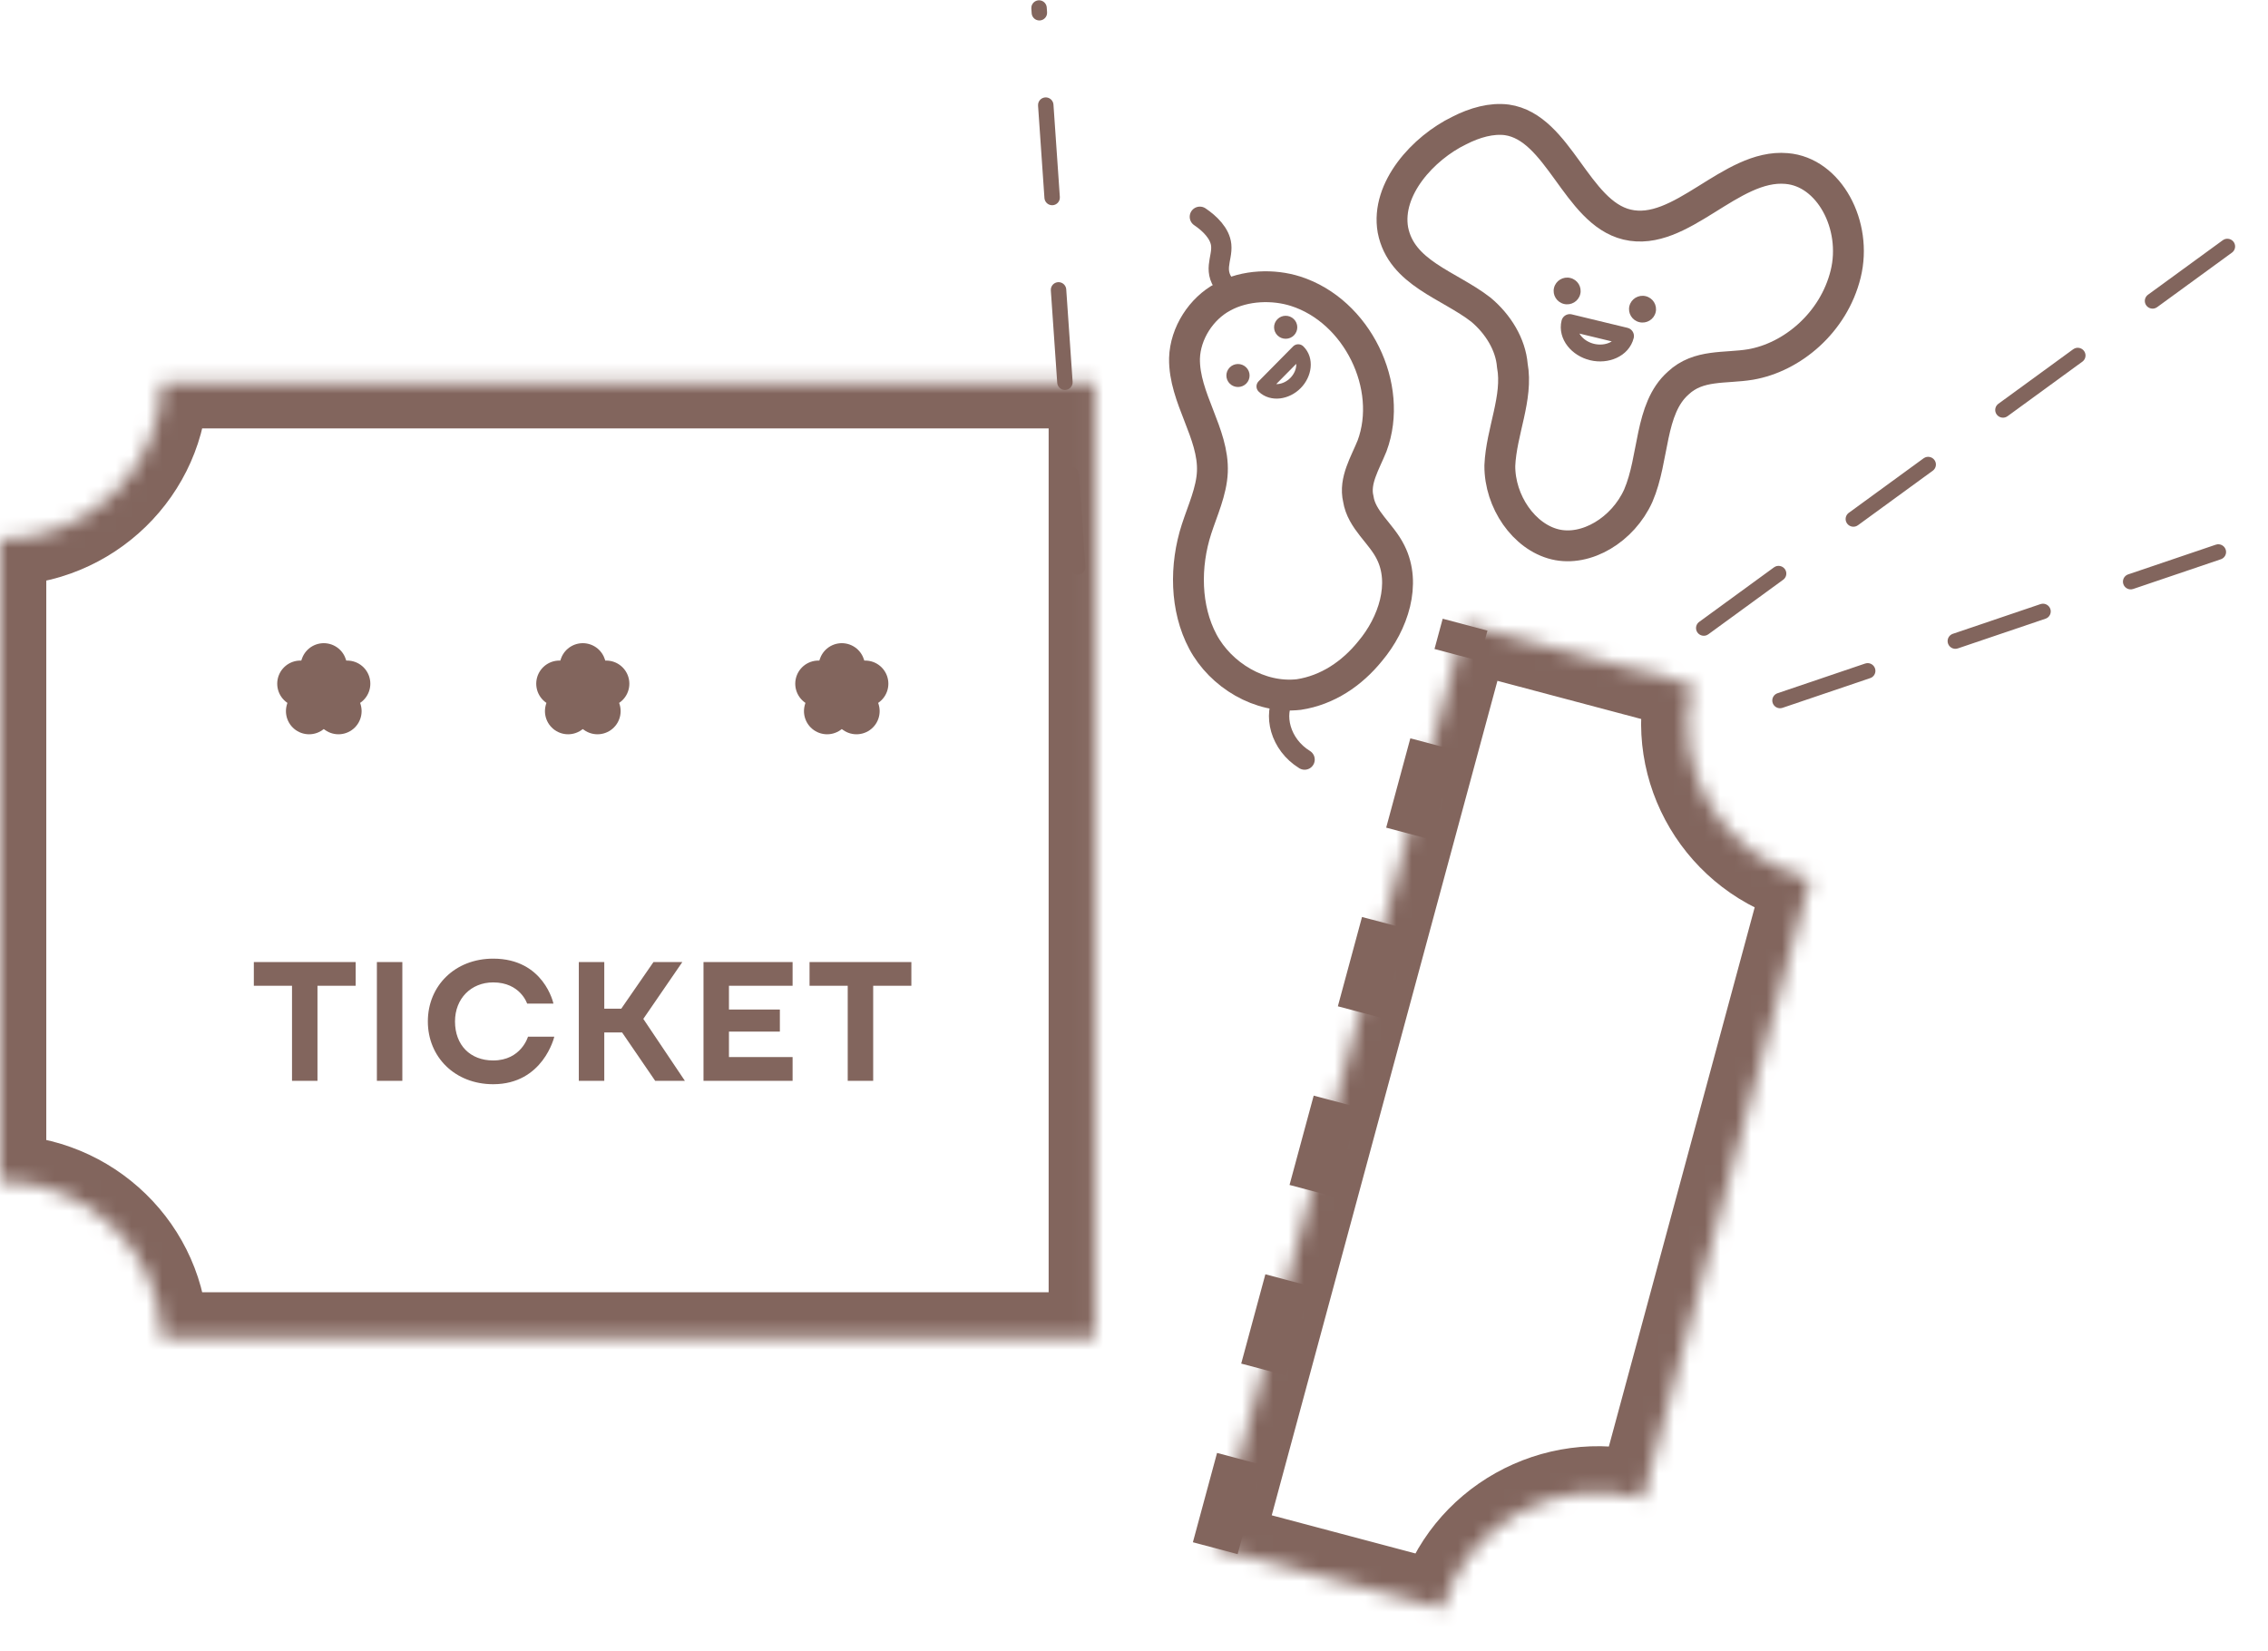 <svg width="147" height="107" viewBox="0 0 147 107" fill="none" xmlns="http://www.w3.org/2000/svg">
<line x1="0.5" y1="-0.5" x2="44.575" y2="-0.5" transform="matrix(0.808 -0.589 0.596 0.803 110.324 41.407)" stroke="#82655D" stroke-linecap="round" stroke-dasharray="6 6"/>
<line x1="0.5" y1="-0.5" x2="36.807" y2="-0.5" transform="matrix(-0.069 -0.998 0.998 -0.068 70.384 37.219)" stroke="#82655D" stroke-linecap="round" stroke-dasharray="6 6"/>
<line x1="0.5" y1="-0.5" x2="31.879" y2="-0.5" transform="matrix(0.947 -0.321 0.327 0.945 115.061 46.041)" stroke="#82655D" stroke-linecap="round" stroke-dasharray="6 6"/>
<path d="M83.972 18.877C87.974 20.152 90.353 25.067 88.931 28.901C88.478 30.025 87.758 31.152 88.037 32.335C88.251 33.716 89.523 34.559 90.134 35.803C91.153 37.834 90.316 40.411 88.806 42.205C87.625 43.666 86.041 44.736 84.183 45.019C81.66 45.309 79.118 43.755 77.965 41.593C76.812 39.432 76.782 36.667 77.555 34.288C77.941 33.098 78.526 31.841 78.579 30.589C78.686 28.086 76.734 25.801 76.773 23.232C76.822 21.585 77.869 19.994 79.257 19.255C80.711 18.45 82.572 18.43 83.972 18.877Z" stroke="#82655D" stroke-width="2" stroke-miterlimit="10"/>
<path d="M83.254 45.14C82.509 46.326 82.961 48.25 84.557 49.235" stroke="#82655D" stroke-width="1.316" stroke-linecap="round"/>
<path d="M80.778 24.861C81.068 24.567 81.063 24.096 80.766 23.808C80.47 23.52 79.993 23.525 79.703 23.819C79.412 24.113 79.417 24.585 79.714 24.873C80.011 25.16 80.487 25.155 80.778 24.861Z" fill="#82655D"/>
<path d="M83.868 21.735C84.159 21.441 84.154 20.969 83.857 20.681C83.56 20.393 83.084 20.398 82.794 20.692C82.503 20.986 82.508 21.458 82.805 21.746C83.102 22.034 83.578 22.029 83.868 21.735Z" fill="#82655D"/>
<path d="M84.145 22.785C84.683 23.306 84.559 24.229 83.968 24.828C83.376 25.427 82.447 25.568 81.909 25.047L84.145 22.785Z" stroke="#82655D" stroke-width="0.94" stroke-miterlimit="10" stroke-linecap="round" stroke-linejoin="round"/>
<path d="M77.769 14.051C78.407 14.481 79.079 15.132 79.153 15.885C79.244 16.812 78.529 17.61 79.556 18.673" stroke="#82655D" stroke-width="1.316" stroke-linecap="round"/>
<path d="M95.986 20.074C93.908 18.457 90.828 17.712 90.281 14.904C89.814 12.227 92.266 9.586 94.566 8.469C95.597 7.938 96.683 7.643 97.665 7.769C101.035 8.249 102.155 13.76 105.448 14.555C108.953 15.402 112.16 10.602 115.795 10.923C118.555 11.144 120.404 14.602 119.627 17.759C118.85 20.916 116.158 23.165 113.456 23.627C111.813 23.899 110.088 23.593 108.769 24.835C106.896 26.501 107.233 29.705 106.186 32.128C105.191 34.34 102.813 35.773 100.794 35.285C98.776 34.797 97.198 32.52 97.211 30.182C97.305 27.975 98.406 25.788 98.022 23.688C97.908 22.323 97.105 21.013 95.986 20.074Z" stroke="#82655D" stroke-width="2" stroke-miterlimit="10"/>
<path d="M101.367 19.702C101.836 19.815 102.309 19.53 102.424 19.065C102.538 18.6 102.251 18.131 101.781 18.018C101.312 17.905 100.839 18.19 100.724 18.655C100.61 19.12 100.898 19.588 101.367 19.702Z" fill="#82655D"/>
<path d="M106.253 20.882C106.722 20.996 107.195 20.711 107.31 20.246C107.424 19.781 107.137 19.312 106.667 19.198C106.198 19.085 105.725 19.37 105.61 19.835C105.496 20.3 105.783 20.769 106.253 20.882Z" fill="#82655D"/>
<path d="M105.357 21.781C105.149 22.623 104.144 23.049 103.188 22.818C102.232 22.587 101.538 21.75 101.745 20.908L105.357 21.781Z" stroke="#82655D" stroke-width="1.093" stroke-miterlimit="10" stroke-linecap="round" stroke-linejoin="round"/>
<mask id="path-14-inside-1_3124_3463" fill="white">
<path fill-rule="evenodd" clip-rule="evenodd" d="M117.152 56.922C117.213 56.938 117.275 56.954 117.336 56.969L106.471 97.145C106.41 97.128 106.349 97.111 106.287 97.095C100.752 95.626 95.065 98.827 93.488 104.261L78.744 100.347L94.939 40.465L109.683 44.379C108.309 49.865 111.618 55.453 117.152 56.922Z"/>
</mask>
<path d="M117.336 56.969L120.236 57.739C120.446 56.962 120.335 56.135 119.927 55.443C119.52 54.751 118.85 54.253 118.068 54.06L117.336 56.969ZM106.471 97.145L105.636 100.027C106.41 100.247 107.242 100.148 107.944 99.751C108.646 99.353 109.16 98.692 109.37 97.915L106.471 97.145ZM93.488 104.261L92.705 107.157C94.286 107.577 95.918 106.654 96.373 105.083L93.488 104.261ZM78.744 100.347L75.845 99.577C75.412 101.177 76.36 102.818 77.961 103.243L78.744 100.347ZM94.939 40.465L95.723 37.569C94.121 37.144 92.472 38.096 92.04 39.696L94.939 40.465ZM109.683 44.379L112.597 45.095C112.994 43.509 112.047 41.903 110.466 41.483L109.683 44.379ZM118.068 54.06C118.024 54.049 117.98 54.038 117.935 54.026L116.369 59.818C116.447 59.839 116.526 59.859 116.605 59.878L118.068 54.06ZM109.37 97.915L120.236 57.739L114.437 56.199L103.571 96.376L109.37 97.915ZM105.504 99.991C105.548 100.003 105.592 100.015 105.636 100.027L107.305 94.263C107.227 94.241 107.149 94.22 107.071 94.199L105.504 99.991ZM96.373 105.083C97.488 101.239 101.531 98.936 105.504 99.991L107.071 94.199C99.973 92.315 92.641 96.416 90.603 103.439L96.373 105.083ZM77.961 103.243L92.705 107.157L94.272 101.365L79.527 97.451L77.961 103.243ZM92.04 39.696L75.845 99.577L81.644 101.117L97.839 41.235L92.04 39.696ZM110.466 41.483L95.723 37.569L94.156 43.361L108.9 47.275L110.466 41.483ZM117.935 54.026C113.963 52.971 111.624 48.976 112.597 45.095L106.77 43.663C104.993 50.753 109.273 57.934 116.369 59.818L117.935 54.026Z" fill="#82655D" mask="url(#path-14-inside-1_3124_3463)"/>
<line y1="-1.5" x2="62.033" y2="-1.5" transform="matrix(0.261 -0.965 0.967 0.257 80.218 100.738)" stroke="#82655D" stroke-width="3" stroke-linejoin="round" stroke-dasharray="6 6"/>
<mask id="path-17-inside-2_3124_3463" fill="white">
<path fill-rule="evenodd" clip-rule="evenodd" d="M0 76.559V34.968H0C5.729 34.968 10.386 30.419 10.491 24.768H70.968V86.762H10.491C10.388 81.11 5.731 76.559 0 76.559C0 76.559 0 76.559 0 76.559Z"/>
</mask>
<path d="M0 34.968V31.968C-1.657 31.968 -3 33.312 -3 34.968H0ZM0 76.559H-3C-3 78.216 -1.657 79.559 0 79.559L0 76.559ZM10.491 24.768V21.768C8.856 21.768 7.522 23.078 7.492 24.712L10.491 24.768ZM70.968 24.768H73.968C73.968 23.111 72.625 21.768 70.968 21.768V24.768ZM70.968 86.762V89.762C72.625 89.762 73.968 88.419 73.968 86.762H70.968ZM10.491 86.762L7.492 86.817C7.522 88.452 8.856 89.762 10.491 89.762V86.762ZM-3 34.968V76.559H3V34.968H-3ZM0 31.968H0V37.968H0V31.968ZM7.492 24.712C7.417 28.706 4.117 31.968 0 31.968V37.968C7.342 37.968 13.355 32.133 13.491 24.824L7.492 24.712ZM70.968 21.768H10.491V27.768H70.968V21.768ZM73.968 86.762V24.768H67.968V86.762H73.968ZM10.491 89.762H70.968V83.762H10.491V89.762ZM0 79.559C4.118 79.559 7.419 82.822 7.492 86.817L13.491 86.708C13.357 79.397 7.343 73.559 0 73.559V79.559ZM0 79.559C2.30346e-07 79.559 4.60692e-07 79.559 6.91039e-07 79.559C9.21385e-07 79.559 1.15173e-06 79.559 1.38208e-06 79.559C1.61242e-06 79.559 1.84277e-06 79.559 2.07312e-06 79.559C2.30346e-06 79.559 2.53381e-06 79.559 2.76415e-06 79.559C2.9945e-06 79.559 3.22485e-06 79.559 3.45519e-06 79.559C3.68554e-06 79.559 3.91589e-06 79.559 4.14623e-06 79.559C4.37658e-06 79.559 4.60692e-06 79.559 4.83727e-06 79.559C5.06762e-06 79.559 5.29796e-06 79.559 5.52831e-06 79.559C5.75866e-06 79.559 5.989e-06 79.559 6.21935e-06 79.559C6.44969e-06 79.559 6.68004e-06 79.559 6.91039e-06 79.559C7.14073e-06 79.559 7.37108e-06 79.559 7.60143e-06 79.559C7.83177e-06 79.559 8.06212e-06 79.559 8.29247e-06 79.559C8.52281e-06 79.559 8.75316e-06 79.559 8.9835e-06 79.559C9.21385e-06 79.559 9.4442e-06 79.559 9.67454e-06 79.559C9.90489e-06 79.559 1.01352e-05 79.559 1.03656e-05 79.559C1.05959e-05 79.559 1.08263e-05 79.559 1.10566e-05 79.559C1.1287e-05 79.559 1.15173e-05 79.559 1.17477e-05 79.559C1.1978e-05 79.559 1.22084e-05 79.559 1.24387e-05 79.559C1.2669e-05 79.559 1.28994e-05 79.559 1.31297e-05 79.559C1.33601e-05 79.559 1.35904e-05 79.559 1.38208e-05 79.559C1.40511e-05 79.559 1.42815e-05 79.559 1.45118e-05 79.559C1.47422e-05 79.559 1.49725e-05 79.559 1.52029e-05 79.559C1.54332e-05 79.559 1.56635e-05 79.559 1.58939e-05 79.559C1.61242e-05 79.559 1.63546e-05 79.559 1.65849e-05 79.559C1.68153e-05 79.559 1.70456e-05 79.559 1.7276e-05 79.559C1.75063e-05 79.559 1.77367e-05 79.559 1.7967e-05 79.559C1.81974e-05 79.559 1.84277e-05 79.559 1.8658e-05 79.559C1.88884e-05 79.559 1.91187e-05 79.559 1.93491e-05 79.559C1.95794e-05 79.559 1.98098e-05 79.559 2.00401e-05 79.559C2.02705e-05 79.559 2.05008e-05 79.559 2.07312e-05 79.559C2.09615e-05 79.559 2.11919e-05 79.559 2.14222e-05 79.559C2.16526e-05 79.559 2.18829e-05 79.559 2.21132e-05 79.559C2.23436e-05 79.559 2.25739e-05 79.559 2.28043e-05 79.559C2.30346e-05 79.559 2.3265e-05 79.559 2.34953e-05 79.559C2.37257e-05 79.559 2.3956e-05 79.559 2.41864e-05 79.559C2.44167e-05 79.559 2.46471e-05 79.559 2.48774e-05 79.559C2.51077e-05 79.559 2.53381e-05 79.559 2.55684e-05 79.559C2.57988e-05 79.559 2.60291e-05 79.559 2.62595e-05 79.559C2.64898e-05 79.559 2.67202e-05 79.559 2.69505e-05 79.559C2.71809e-05 79.559 2.74112e-05 79.559 2.76416e-05 79.559C2.78719e-05 79.559 2.81022e-05 79.559 2.83326e-05 79.559C2.85629e-05 79.559 2.87933e-05 79.559 2.90236e-05 79.559C2.9254e-05 79.559 2.94843e-05 79.559 2.97147e-05 79.559C2.9945e-05 79.559 3.01754e-05 79.559 3.04057e-05 79.559C3.06361e-05 79.559 3.08664e-05 79.559 3.10968e-05 79.559C3.13271e-05 79.559 3.15574e-05 79.559 3.17878e-05 79.559C3.20181e-05 79.559 3.22485e-05 79.559 3.24788e-05 79.559C3.27092e-05 79.559 3.29395e-05 79.559 3.31699e-05 79.559C3.34002e-05 79.559 3.36306e-05 79.559 3.38609e-05 79.559C3.40913e-05 79.559 3.43216e-05 79.559 3.45519e-05 79.559C3.47823e-05 79.559 3.50126e-05 79.559 3.5243e-05 79.559C3.54733e-05 79.559 3.57037e-05 79.559 3.5934e-05 79.559C3.61644e-05 79.559 3.63947e-05 79.559 3.66251e-05 79.559C3.68554e-05 79.559 3.70858e-05 79.559 3.73161e-05 79.559C3.75465e-05 79.559 3.77768e-05 79.559 3.80071e-05 79.559C3.82375e-05 79.559 3.84678e-05 79.559 3.86982e-05 79.559C3.89285e-05 79.559 3.91589e-05 79.559 3.93892e-05 79.559C3.96196e-05 79.559 3.98499e-05 79.559 4.00803e-05 79.559C4.03106e-05 79.559 4.0541e-05 79.559 4.07713e-05 79.559C4.10016e-05 79.559 4.1232e-05 79.559 4.14623e-05 79.559C4.16927e-05 79.559 4.1923e-05 79.559 4.21534e-05 79.559C4.23837e-05 79.559 4.26141e-05 79.559 4.28444e-05 79.559C4.30748e-05 79.559 4.33051e-05 79.559 4.35355e-05 79.559C4.37658e-05 79.559 4.39962e-05 79.559 4.42265e-05 79.559C4.44568e-05 79.559 4.46872e-05 79.559 4.49175e-05 79.559C4.51479e-05 79.559 4.53782e-05 79.559 4.56086e-05 79.559C4.58389e-05 79.559 4.60693e-05 79.559 4.62996e-05 79.559C4.653e-05 79.559 4.67603e-05 79.559 4.69907e-05 79.559C4.7221e-05 79.559 4.74513e-05 79.559 4.76817e-05 79.559C4.7912e-05 79.559 4.81424e-05 79.559 4.83727e-05 79.559C4.86031e-05 79.559 4.88334e-05 79.559 4.90638e-05 79.559C4.92941e-05 79.559 4.95245e-05 79.559 4.97548e-05 79.559C4.99852e-05 79.559 5.02155e-05 79.559 5.04459e-05 79.559C5.06762e-05 79.559 5.09065e-05 79.559 5.11369e-05 79.559C5.13672e-05 79.559 5.15976e-05 79.559 5.18279e-05 79.559C5.20583e-05 79.559 5.22886e-05 79.559 5.2519e-05 79.559C5.27493e-05 79.559 5.29797e-05 79.559 5.321e-05 79.559C5.34404e-05 79.559 5.36707e-05 79.559 5.39011e-05 79.559C5.41314e-05 79.559 5.43617e-05 79.559 5.45921e-05 79.559C5.48224e-05 79.559 5.50528e-05 79.559 5.52831e-05 79.559C5.55135e-05 79.559 5.57438e-05 79.559 5.59742e-05 79.559C5.62045e-05 79.559 5.64349e-05 79.559 5.66652e-05 79.559C5.68956e-05 79.559 5.71259e-05 79.559 5.73562e-05 79.559C5.75866e-05 79.559 5.78169e-05 79.559 5.80473e-05 79.559C5.82776e-05 79.559 5.8508e-05 79.559 5.87383e-05 79.559C5.89687e-05 79.559 5.9199e-05 79.559 5.94294e-05 79.559C5.96597e-05 79.559 5.98901e-05 79.559 6.01204e-05 79.559C6.03508e-05 79.559 6.05811e-05 79.559 6.08114e-05 79.559C6.10418e-05 79.559 6.12721e-05 79.559 6.15025e-05 79.559C6.17328e-05 79.559 6.19632e-05 79.559 6.21935e-05 79.559C6.24239e-05 79.559 6.26542e-05 79.559 6.28846e-05 79.559C6.31149e-05 79.559 6.33453e-05 79.559 6.35756e-05 79.559C6.3806e-05 79.559 6.40363e-05 79.559 6.42666e-05 79.559C6.4497e-05 79.559 6.47273e-05 79.559 6.49577e-05 79.559C6.5188e-05 79.559 6.54184e-05 79.559 6.56487e-05 79.559C6.58791e-05 79.559 6.61094e-05 79.559 6.63398e-05 79.559C6.65701e-05 79.559 6.68005e-05 79.559 6.70308e-05 79.559C6.72611e-05 79.559 6.74915e-05 79.559 6.77218e-05 79.559C6.79522e-05 79.559 6.81825e-05 79.559 6.84129e-05 79.559C6.86432e-05 79.559 6.88736e-05 79.559 6.91039e-05 79.559C6.93343e-05 79.559 6.95646e-05 79.559 6.9795e-05 79.559C7.00253e-05 79.559 7.02557e-05 79.559 7.0486e-05 79.559C7.07163e-05 79.559 7.09467e-05 79.559 7.1177e-05 79.559C7.14074e-05 79.559 7.16377e-05 79.559 7.18681e-05 79.559C7.20984e-05 79.559 7.23288e-05 79.559 7.25591e-05 79.559C7.27895e-05 79.559 7.30198e-05 79.559 7.32502e-05 79.559C7.34805e-05 79.559 7.37108e-05 79.559 7.39412e-05 79.559C7.41715e-05 79.559 7.44019e-05 79.559 7.46322e-05 79.559C7.48626e-05 79.559 7.50929e-05 79.559 7.53233e-05 79.559C7.55536e-05 79.559 7.5784e-05 79.559 7.60143e-05 79.559C7.62447e-05 79.559 7.6475e-05 79.559 7.67054e-05 79.559C7.69357e-05 79.559 7.7166e-05 79.559 7.73964e-05 79.559C7.76267e-05 79.559 7.78571e-05 79.559 7.80874e-05 79.559C7.83178e-05 79.559 7.85481e-05 79.559 7.87785e-05 79.559C7.90088e-05 79.559 7.92392e-05 79.559 7.94695e-05 79.559C7.96999e-05 79.559 7.99302e-05 79.559 8.01606e-05 79.559C8.03909e-05 79.559 8.06212e-05 79.559 8.08516e-05 79.559C8.10819e-05 79.559 8.13123e-05 79.559 8.15426e-05 79.559C8.1773e-05 79.559 8.20033e-05 79.559 8.22337e-05 79.559C8.2464e-05 79.559 8.26944e-05 79.559 8.29247e-05 79.559C8.31551e-05 79.559 8.33854e-05 79.559 8.36158e-05 79.559C8.38461e-05 79.559 8.40764e-05 79.559 8.43068e-05 79.559C8.45371e-05 79.559 8.47675e-05 79.559 8.49978e-05 79.559C8.52282e-05 79.559 8.54585e-05 79.559 8.56889e-05 79.559C8.59192e-05 79.559 8.61496e-05 79.559 8.63799e-05 79.559C8.66103e-05 79.559 8.68406e-05 79.559 8.7071e-05 79.559C8.73013e-05 79.559 8.75316e-05 79.559 8.7762e-05 79.559C8.79923e-05 79.559 8.82227e-05 79.559 8.8453e-05 79.559C8.86834e-05 79.559 8.89137e-05 79.559 8.91441e-05 79.559C8.93744e-05 79.559 8.96048e-05 79.559 8.98351e-05 79.559C9.00655e-05 79.559 9.02958e-05 79.559 9.05262e-05 79.559C9.07565e-05 79.559 9.09869e-05 79.559 9.12172e-05 79.559C9.14475e-05 79.559 9.16779e-05 79.559 9.19082e-05 79.559C9.21386e-05 79.559 9.23689e-05 79.559 9.25993e-05 79.559C9.28296e-05 79.559 9.306e-05 79.559 9.32903e-05 79.559C9.35207e-05 79.559 9.3751e-05 79.559 9.39814e-05 79.559C9.42117e-05 79.559 9.44421e-05 79.559 9.46724e-05 79.559C9.49027e-05 79.559 9.51331e-05 79.559 9.53634e-05 79.559C9.55938e-05 79.559 9.58241e-05 79.559 9.60545e-05 79.559C9.62848e-05 79.559 9.65152e-05 79.559 9.67455e-05 79.559C9.69759e-05 79.559 9.72062e-05 79.559 9.74366e-05 79.559C9.76669e-05 79.559 9.78973e-05 79.559 9.81276e-05 79.559C9.83579e-05 79.559 9.85883e-05 79.559 9.88186e-05 79.559C9.9049e-05 79.559 9.92793e-05 79.559 9.95097e-05 79.559C9.974e-05 79.559 9.99704e-05 79.559 0 79.559C0 79.559 0 79.559 0 79.559C0 79.559 0 79.559 0 79.559C0 79.559 0 79.559 0 79.559C0 79.559 0 79.559 0 79.559C0 79.559 0 79.559 0 79.559C0 79.559 0 79.559 0 79.559C0 79.559 0 79.559 0 79.559C0 79.559 0 79.559 0 79.559C0 79.559 0 79.559 0 79.559C0 79.559 0 79.559 0 79.559C0 79.559 0 79.559 0 79.559C0 79.559 0 79.559 0 79.559C0 79.559 0 79.559 0 79.559C0 79.559 0 79.559 0 79.559C0 79.559 0 79.559 0 79.559C0 79.559 0 79.559 0 79.559C0 79.559 0 79.559 0 79.559C0 79.559 0 79.559 0 79.559C0 79.559 0 79.559 0 79.559C0 79.559 0 79.559 0 79.559C0 79.559 0 79.559 0 79.559C0 79.559 0 79.559 0 79.559C0 79.559 0 79.559 0 79.559C0 79.559 0 79.559 0 79.559C0 79.559 0 79.559 0 79.559C0 79.559 0 79.559 0 79.559C0 79.559 0 79.559 0 79.559C0 79.559 0 79.559 0 79.559C0 79.559 0 79.559 0 79.559C0 79.559 0 79.559 0 79.559C0 79.559 0 79.559 0 79.559C0 79.559 0 79.559 0 79.559C0 79.559 0 79.559 0 79.559C0 79.559 0 79.559 0 79.559C0 79.559 0 79.559 0 79.559C0 79.559 0 79.559 0 79.559C0 79.559 0 79.559 0 79.559C0 79.559 0 79.559 0 79.559C0 79.559 0 79.559 0 79.559C0 79.559 0 79.559 0 79.559C0 79.559 0 79.559 0 79.559C0 79.559 0 79.559 0 79.559C0 79.559 0 79.559 0 79.559C0 79.559 0 79.559 0 79.559C0 79.559 0 79.559 0 79.559C0 79.559 0 79.559 0 79.559C0 79.559 0 79.559 0 79.559C0 79.559 0 79.559 0 79.559C0 79.559 0 79.559 0 79.559C0 79.559 0 79.559 0 79.559C0 79.559 0 79.559 0 79.559C0 79.559 0 79.559 0 79.559C0 79.559 0 79.559 0 79.559C0 79.559 0 79.559 0 79.559C0 79.559 0 79.559 0 79.559C0 79.559 0 79.559 0 79.559C0 79.559 0 79.559 0 79.559C0 79.559 0 79.559 0 79.559C0 79.559 0 79.559 0 79.559C0 79.559 0 79.559 0 79.559C0 79.559 0 79.559 0 79.559C0 79.559 0 79.559 0 79.559C0 79.559 0 79.559 0 79.559C0 79.559 0 79.559 0 79.559C0 79.559 0 79.559 0 79.559C0 79.559 0 79.559 0 79.559C0 79.559 0 79.559 0 79.559C0 79.559 0 79.559 0 79.559C0 79.559 0 79.559 0 79.559C0 79.559 0 79.559 0 79.559C0 79.559 0 79.559 0 79.559C0 79.559 0 79.559 0 79.559C0 79.559 0 79.559 0 79.559C0 79.559 0 79.559 0 79.559C0 79.559 0 79.559 0 79.559C0 79.559 0 79.559 0 79.559C0 79.559 0 79.559 0 79.559C0 79.559 0 79.559 0 79.559C0 79.559 0 79.559 0 79.559C0 79.559 0 79.559 0 79.559C0 79.559 0 79.559 0 79.559C0 79.559 0 79.559 0 79.559C0 79.559 0 79.559 0 79.559C0 79.559 0 79.559 0 79.559C0 79.559 0 79.559 0 79.559C0 79.559 0 79.559 0 79.559C0 79.559 0 79.559 0 79.559C0 79.559 0 79.559 0 79.559C0 79.559 0 79.559 0 79.559C0 79.559 0 79.559 0 79.559C0 79.559 0 79.559 0 79.559C0 79.559 0 79.559 0 79.559C0 79.559 0 79.559 0 79.559C0 79.559 0 79.559 0 79.559C0 79.559 0 79.559 0 79.559C0 79.559 0 79.559 0 79.559C0 79.559 0 79.559 0 79.559C0 79.559 0 79.559 0 79.559C0 79.559 0 79.559 0 79.559C0 79.559 0 79.559 0 79.559C0 79.559 0 79.559 0 79.559C0 79.559 0 79.559 0 79.559C0 79.559 0 79.559 0 79.559C0 79.559 0 79.559 0 79.559C0 79.559 0 79.559 0 79.559C0 79.559 0 79.559 0 79.559C0 79.559 0 79.559 0 79.559C0 79.559 0 79.559 0 79.559C0 79.559 0 79.559 0 79.559C0 79.559 0 79.559 0 79.559C0 79.559 0 79.559 0 79.559C0 79.559 0 79.559 0 79.559C0 79.559 0 79.559 0 79.559C0 79.559 0 79.559 0 79.559C0 79.559 0 79.559 0 79.559C0 79.559 0 79.559 0 79.559C0 79.559 0 79.559 0 79.559C0 79.559 0 79.559 0 79.559C0 79.559 0 79.559 0 79.559C0 79.559 0 79.559 0 79.559C0 79.559 0 79.559 0 79.559C0 79.559 0 79.559 0 79.559C0 79.559 0 79.559 0 79.559C0 79.559 0 79.559 0 79.559C0 79.559 0 79.559 0 79.559C0 79.559 0 79.559 0 79.559C0 79.559 0 79.559 0 79.559C0 79.559 0 79.559 0 79.559C0 79.559 0 79.559 0 79.559C0 79.559 0 79.559 0 79.559C0 79.559 0 79.559 0 79.559C0 79.559 0 79.559 0 79.559C0 79.559 0 79.559 0 79.559C0 79.559 0 79.559 0 79.559C0 79.559 0 79.559 0 79.559C0 79.559 0 79.559 0 79.559C0 79.559 0 79.559 0 79.559C0 79.559 0 79.559 0 79.559C0 79.559 0 79.559 0 79.559C0 79.559 0 79.559 0 79.559C0 79.559 0 79.559 0 79.559C0 79.559 0 79.559 0 79.559C0 79.559 0 79.559 0 79.559C0 79.559 0 79.559 0 79.559C0 79.559 0 79.559 0 79.559C0 79.559 0 79.559 0 79.559C0 79.559 0 79.559 0 79.559C0 79.559 0 79.559 0 79.559C0 79.559 0 79.559 0 79.559C0 79.559 0 79.559 0 79.559C0 79.559 0 79.559 0 79.559C0 79.559 0 79.559 0 79.559C0 79.559 0 79.559 0 79.559C0 79.559 0 79.559 0 79.559C0 79.559 0 79.559 0 79.559C0 79.559 0 79.559 0 79.559C0 79.559 0 79.559 0 79.559C0 79.559 0 79.559 0 79.559C0 79.559 0 79.559 0 79.559C0 79.559 0 79.559 0 79.559C0 79.559 0 79.559 0 79.559C0 79.559 0 79.559 0 79.559C0 79.559 0 79.559 0 79.559C0 79.559 0 79.559 0 79.559C0 79.559 0 79.559 0 79.559C0 79.559 0 79.559 0 79.559C0 79.559 0 79.559 0 79.559C0 79.559 0 79.559 0 79.559C0 79.559 0 79.559 0 79.559C0 79.559 0 79.559 0 79.559C0 79.559 0 79.559 0 79.559C0 79.559 0 79.559 0 79.559C0 79.559 0 79.559 0 79.559C0 79.559 0 79.559 0 79.559C0 79.559 0 79.559 0 79.559C0 79.559 0 79.559 0 79.559C0 79.559 0 79.559 0 79.559C0 79.559 0 79.559 0 79.559C0 79.559 0 79.559 0 79.559C0 79.559 0 79.559 0 79.559C0 79.559 0 79.559 0 79.559C0 79.559 0 79.559 0 79.559C0 79.559 0 79.559 0 79.559C0 79.559 0 79.559 0 79.559C0 79.559 0 79.559 0 79.559C0 79.559 0 79.559 0 79.559C0 79.559 0 79.559 0 79.559C0 79.559 0 79.559 0 79.559C0 79.559 0 79.559 0 79.559C0 79.559 0 79.559 0 79.559C0 79.559 0 79.559 0 79.559C0 79.559 0 79.559 0 79.559C0 79.559 0 79.559 0 79.559C0 79.559 0 79.559 0 79.559C0 79.559 0 79.559 0 79.559C0 79.559 0 79.559 0 79.559C0 79.559 0 79.559 0 79.559C0 79.559 0 79.559 0 79.559C0 79.559 0 79.559 0 79.559C0 79.559 0 79.559 0 79.559C0 79.559 0 79.559 0 79.559C0 79.559 0 79.559 0 79.559C0 79.559 0 79.559 0 79.559C0 79.559 0 79.559 0 79.559C0 79.559 0 79.559 0 79.559C0 79.559 0 79.559 0 79.559C0 79.559 0 79.559 0 79.559C0 79.559 0 79.559 0 79.559C0 79.559 0 79.559 0 79.559C0 79.559 0 79.559 0 79.559C0 79.559 0 79.559 0 79.559C0 79.559 0 79.559 0 79.559C0 79.559 0 79.559 0 79.559C0 79.559 0 79.559 0 79.559C0 79.559 0 79.559 0 79.559C0 79.559 0 79.559 0 79.559C0 79.559 0 79.559 0 79.559C0 79.559 0 79.559 0 79.559C0 79.559 0 79.559 0 79.559C0 79.559 0 79.559 0 79.559C0 79.559 0 79.559 0 79.559C0 79.559 0 79.559 0 79.559C0 79.559 0 79.559 0 79.559C0 79.559 0 79.559 0 79.559C0 79.559 0 79.559 0 79.559C0 79.559 0 79.559 0 79.559C0 79.559 0 79.559 0 79.559C0 79.559 0 79.559 0 79.559C0 79.559 0 79.559 0 79.559C0 79.559 0 79.559 0 79.559C0 79.559 0 79.559 0 79.559C0 79.559 0 79.559 0 79.559C0 79.559 0 79.559 0 79.559C0 79.559 0 79.559 0 79.559C0 79.559 0 79.559 0 79.559C0 79.559 0 79.559 0 79.559C0 79.559 0 79.559 0 79.559C0 79.559 0 79.559 0 79.559C0 79.559 0 79.559 0 79.559C0 79.559 0 79.559 0 79.559C0 79.559 0 79.559 0 79.559C0 79.559 0 79.559 0 79.559C0 79.559 0 79.559 0 79.559C0 79.559 0 79.559 0 79.559C0 79.559 0 79.559 0 79.559C0 79.559 0 79.559 0 79.559C0 79.559 0 79.559 0 79.559C0 79.559 0 79.559 0 79.559C0 79.559 0 79.559 0 79.559C0 79.559 0 79.559 0 79.559C0 79.559 0 79.559 0 79.559C0 79.559 0 79.559 0 79.559C0 79.559 0 79.559 0 79.559C0 79.559 0 79.559 0 79.559C0 79.559 0 79.559 0 79.559C0 79.559 0 79.559 0 79.559C0 79.559 0 79.559 0 79.559C0 79.559 0 79.559 0 79.559C0 79.559 0 79.559 0 79.559C0 79.559 0 79.559 0 79.559C0 79.559 0 79.559 0 79.559C0 79.559 0 79.559 0 79.559C0 79.559 0 79.559 0 79.559C0 79.559 0 79.559 0 79.559C0 79.559 0 79.559 0 79.559C0 79.559 0 79.559 0 79.559C0 79.559 0 79.559 0 79.559C0 79.559 0 79.559 0 79.559C0 79.559 0 79.559 0 79.559C0 79.559 0 79.559 0 79.559C0 79.559 0 79.559 0 79.559C0 79.559 0 79.559 0 79.559C0 79.559 0 79.559 0 79.559C0 79.559 0 79.559 0 79.559C0 79.559 0 79.559 0 79.559C0 79.559 0 79.559 0 79.559C0 79.559 0 79.559 0 79.559C0 79.559 0 79.559 0 79.559C0 79.559 0 79.559 0 79.559C0 79.559 0 79.559 0 79.559C0 79.559 0 79.559 0 79.559C0 79.559 0 79.559 0 79.559C0 79.559 0 79.559 0 79.559C0 79.559 0 79.559 0 79.559C0 79.559 0 79.559 0 79.559C0 79.559 0 79.559 0 79.559C0 79.559 0 79.559 0 79.559C0 79.559 0 79.559 0 79.559C0 79.559 0 79.559 0 79.559C0 79.559 0 79.559 0 79.559C0 79.559 0 79.559 0 79.559C0 79.559 0 79.559 0 79.559C0 79.559 0 79.559 0 79.559C0 79.559 0 79.559 0 79.559C0 79.559 0 79.559 0 79.559C0 79.559 0 79.559 0 79.559C0 79.559 0 79.559 0 79.559C0 79.559 0 79.559 0 79.559C0 79.559 0 79.559 0 79.559C0 79.559 0 79.559 0 79.559C0 79.559 0 79.559 0 79.559C0 79.559 0 79.559 0 79.559C0 79.559 0 79.559 0 79.559C0 79.559 0 79.559 0 79.559C0 79.559 0 79.559 0 79.559C0 79.559 0 79.559 0 79.559C0 79.559 0 79.559 0 79.559C0 79.559 0 79.559 0 79.559C0 79.559 0 79.559 0 79.559C0 79.559 0 79.559 0 79.559C0 79.559 0 79.559 0 79.559C0 79.559 0 79.559 0 79.559C0 79.559 0 79.559 0 79.559C0 79.559 0 79.559 0 79.559C0 79.559 0 79.559 0 79.559C0 79.559 0 79.559 0 79.559C0 79.559 0 79.559 0 79.559C0 79.559 0 79.559 0 79.559C0 79.559 0 79.559 0 79.559C0 79.559 0 79.559 0 79.559C0 79.559 0 79.559 0 79.559C0 79.559 0 79.559 0 79.559C0 79.559 0 79.559 0 79.559C0 79.559 0 79.559 0 79.559C0 79.559 0 79.559 0 79.559C0 79.559 0 79.559 0 79.559C0 79.559 0 79.559 0 79.559C0 79.559 0 79.559 0 79.559C0 79.559 0 79.559 0 79.559C0 79.559 0 79.559 0 79.559C0 79.559 0 79.559 0 79.559C0 79.559 0 79.559 0 79.559C0 79.559 0 79.559 0 79.559C0 79.559 0 79.559 0 79.559C0 79.559 0 79.559 0 79.559C0 79.559 0 79.559 0 79.559C0 79.559 0 79.559 0 79.559C0 79.559 0 79.559 0 79.559C0 79.559 0 79.559 0 79.559C0 79.559 0 79.559 0 79.559C0 79.559 0 79.559 0 79.559C0 79.559 0 79.559 0 79.559C0 79.559 0 79.559 0 79.559C0 79.559 0 79.559 0 79.559C0 79.559 0 79.559 0 79.559C0 79.559 0 79.559 0 79.559C0 79.559 0 79.559 0 79.559C0 79.559 0 79.559 0 79.559C0 79.559 0 79.559 0 79.559C0 79.559 0 79.559 0 79.559C0 79.559 0 79.559 0 79.559C0 79.559 0 79.559 0 79.559C0 79.559 0 79.559 0 79.559C0 79.559 0 79.559 0 79.559C0 79.559 0 79.559 0 79.559C0 79.559 0 79.559 0 79.559C0 79.559 0 79.559 0 79.559C0 79.559 0 79.559 0 79.559C0 79.559 0 79.559 0 79.559C0 79.559 0 79.559 0 79.559C0 79.559 0 79.559 0 79.559C0 79.559 0 79.559 0 79.559C0 79.559 0 79.559 0 79.559C0 79.559 0 79.559 0 79.559C0 79.559 0 79.559 0 79.559C0 79.559 0 79.559 0 79.559C0 79.559 0 79.559 0 79.559V73.559C0 73.559 0 73.559 0 73.559C0 73.559 0 73.559 0 73.559C0 73.559 0 73.559 0 73.559C0 73.559 0 73.559 0 73.559C0 73.559 0 73.559 0 73.559C0 73.559 0 73.559 0 73.559C0 73.559 0 73.559 0 73.559C0 73.559 0 73.559 0 73.559C0 73.559 0 73.559 0 73.559C0 73.559 0 73.559 0 73.559C0 73.559 0 73.559 0 73.559C0 73.559 0 73.559 0 73.559C0 73.559 0 73.559 0 73.559C0 73.559 0 73.559 0 73.559C0 73.559 0 73.559 0 73.559C0 73.559 0 73.559 0 73.559C0 73.559 0 73.559 0 73.559C0 73.559 0 73.559 0 73.559C0 73.559 0 73.559 0 73.559C0 73.559 0 73.559 0 73.559C0 73.559 0 73.559 0 73.559C0 73.559 0 73.559 0 73.559C0 73.559 0 73.559 0 73.559C0 73.559 0 73.559 0 73.559C0 73.559 0 73.559 0 73.559C0 73.559 0 73.559 0 73.559C0 73.559 0 73.559 0 73.559C0 73.559 0 73.559 0 73.559C0 73.559 0 73.559 0 73.559C0 73.559 0 73.559 0 73.559C0 73.559 0 73.559 0 73.559C0 73.559 0 73.559 0 73.559C0 73.559 0 73.559 0 73.559C0 73.559 0 73.559 0 73.559C0 73.559 0 73.559 0 73.559C0 73.559 0 73.559 0 73.559C0 73.559 0 73.559 0 73.559C0 73.559 0 73.559 0 73.559C0 73.559 0 73.559 0 73.559C0 73.559 0 73.559 0 73.559C0 73.559 0 73.559 0 73.559C0 73.559 0 73.559 0 73.559C0 73.559 0 73.559 0 73.559C0 73.559 0 73.559 0 73.559C0 73.559 0 73.559 0 73.559C0 73.559 0 73.559 0 73.559C0 73.559 0 73.559 0 73.559C0 73.559 0 73.559 0 73.559C0 73.559 0 73.559 0 73.559C0 73.559 0 73.559 0 73.559C0 73.559 0 73.559 0 73.559C0 73.559 0 73.559 0 73.559C0 73.559 0 73.559 0 73.559C0 73.559 0 73.559 0 73.559C0 73.559 0 73.559 0 73.559C0 73.559 0 73.559 0 73.559C0 73.559 0 73.559 0 73.559C0 73.559 0 73.559 0 73.559C0 73.559 0 73.559 0 73.559C0 73.559 0 73.559 0 73.559C0 73.559 0 73.559 0 73.559C0 73.559 0 73.559 0 73.559C0 73.559 0 73.559 0 73.559C0 73.559 0 73.559 0 73.559C0 73.559 0 73.559 0 73.559C0 73.559 0 73.559 0 73.559C0 73.559 0 73.559 0 73.559C0 73.559 0 73.559 0 73.559C0 73.559 0 73.559 0 73.559C0 73.559 0 73.559 0 73.559C0 73.559 0 73.559 0 73.559C0 73.559 0 73.559 0 73.559C0 73.559 0 73.559 0 73.559C0 73.559 0 73.559 0 73.559C0 73.559 0 73.559 0 73.559C0 73.559 0 73.559 0 73.559C0 73.559 0 73.559 0 73.559C0 73.559 0 73.559 0 73.559C0 73.559 0 73.559 0 73.559C0 73.559 0 73.559 0 73.559C0 73.559 0 73.559 0 73.559C0 73.559 0 73.559 0 73.559C0 73.559 0 73.559 0 73.559C0 73.559 0 73.559 0 73.559C0 73.559 0 73.559 0 73.559C0 73.559 0 73.559 0 73.559C0 73.559 0 73.559 0 73.559C0 73.559 0 73.559 0 73.559C0 73.559 0 73.559 0 73.559C0 73.559 0 73.559 0 73.559C0 73.559 0 73.559 0 73.559C0 73.559 0 73.559 0 73.559C0 73.559 0 73.559 0 73.559C0 73.559 0 73.559 0 73.559C0 73.559 0 73.559 0 73.559C0 73.559 0 73.559 0 73.559C0 73.559 0 73.559 0 73.559C0 73.559 0 73.559 0 73.559C0 73.559 0 73.559 0 73.559C0 73.559 0 73.559 0 73.559C0 73.559 0 73.559 0 73.559C0 73.559 0 73.559 0 73.559C0 73.559 0 73.559 0 73.559C0 73.559 0 73.559 0 73.559C0 73.559 0 73.559 0 73.559C0 73.559 0 73.559 0 73.559C0 73.559 0 73.559 0 73.559C0 73.559 0 73.559 0 73.559C0 73.559 0 73.559 0 73.559C0 73.559 0 73.559 0 73.559C0 73.559 0 73.559 0 73.559C0 73.559 0 73.559 0 73.559C0 73.559 0 73.559 0 73.559C0 73.559 0 73.559 0 73.559C0 73.559 0 73.559 0 73.559C0 73.559 0 73.559 0 73.559C0 73.559 0 73.559 0 73.559C0 73.559 0 73.559 0 73.559C0 73.559 0 73.559 0 73.559C0 73.559 0 73.559 0 73.559C0 73.559 0 73.559 0 73.559C0 73.559 0 73.559 0 73.559C0 73.559 0 73.559 0 73.559C0 73.559 0 73.559 0 73.559C0 73.559 0 73.559 0 73.559C0 73.559 0 73.559 0 73.559C0 73.559 0 73.559 0 73.559C0 73.559 0 73.559 0 73.559C0 73.559 0 73.559 0 73.559C0 73.559 0 73.559 0 73.559C0 73.559 0 73.559 0 73.559C0 73.559 0 73.559 0 73.559C0 73.559 0 73.559 0 73.559C0 73.559 0 73.559 0 73.559C0 73.559 0 73.559 0 73.559C0 73.559 0 73.559 0 73.559C0 73.559 0 73.559 0 73.559C0 73.559 0 73.559 0 73.559C0 73.559 0 73.559 0 73.559C0 73.559 0 73.559 0 73.559C0 73.559 0 73.559 0 73.559C0 73.559 0 73.559 0 73.559C0 73.559 0 73.559 0 73.559C0 73.559 0 73.559 0 73.559C0 73.559 0 73.559 0 73.559C0 73.559 0 73.559 0 73.559C0 73.559 0 73.559 0 73.559C0 73.559 0 73.559 0 73.559C0 73.559 0 73.559 0 73.559C0 73.559 0 73.559 0 73.559C0 73.559 0 73.559 0 73.559C0 73.559 0 73.559 0 73.559C0 73.559 0 73.559 0 73.559C0 73.559 0 73.559 0 73.559C0 73.559 0 73.559 0 73.559C0 73.559 0 73.559 0 73.559C0 73.559 0 73.559 0 73.559C0 73.559 0 73.559 0 73.559C0 73.559 0 73.559 0 73.559C0 73.559 0 73.559 0 73.559C0 73.559 0 73.559 0 73.559C0 73.559 0 73.559 0 73.559C0 73.559 0 73.559 0 73.559C0 73.559 0 73.559 0 73.559C0 73.559 0 73.559 0 73.559C0 73.559 0 73.559 0 73.559C0 73.559 0 73.559 0 73.559C0 73.559 0 73.559 0 73.559C0 73.559 0 73.559 0 73.559C0 73.559 0 73.559 0 73.559C0 73.559 0 73.559 0 73.559C0 73.559 0 73.559 0 73.559C0 73.559 0 73.559 0 73.559C0 73.559 0 73.559 0 73.559C0 73.559 0 73.559 0 73.559C0 73.559 0 73.559 0 73.559C0 73.559 0 73.559 0 73.559C0 73.559 0 73.559 0 73.559C0 73.559 0 73.559 0 73.559C0 73.559 0 73.559 0 73.559C0 73.559 0 73.559 0 73.559C0 73.559 0 73.559 0 73.559C0 73.559 0 73.559 0 73.559C0 73.559 0 73.559 0 73.559C0 73.559 0 73.559 0 73.559C0 73.559 0 73.559 0 73.559C0 73.559 0 73.559 0 73.559C0 73.559 0 73.559 0 73.559C0 73.559 0 73.559 0 73.559C0 73.559 0 73.559 0 73.559C0 73.559 0 73.559 0 73.559C0 73.559 0 73.559 0 73.559C0 73.559 0 73.559 0 73.559C0 73.559 0 73.559 0 73.559C0 73.559 0 73.559 0 73.559C0 73.559 0 73.559 0 73.559C0 73.559 0 73.559 0 73.559C0 73.559 0 73.559 0 73.559C0 73.559 0 73.559 0 73.559C0 73.559 0 73.559 0 73.559C0 73.559 0 73.559 0 73.559C0 73.559 0 73.559 0 73.559C0 73.559 0 73.559 0 73.559C0 73.559 0 73.559 0 73.559C0 73.559 0 73.559 0 73.559C0 73.559 0 73.559 0 73.559C0 73.559 0 73.559 0 73.559C0 73.559 0 73.559 0 73.559C0 73.559 0 73.559 0 73.559C0 73.559 0 73.559 0 73.559C0 73.559 0 73.559 0 73.559C0 73.559 0 73.559 0 73.559C0 73.559 0 73.559 0 73.559C0 73.559 0 73.559 0 73.559C0 73.559 0 73.559 0 73.559C0 73.559 0 73.559 0 73.559C0 73.559 0 73.559 0 73.559C0 73.559 0 73.559 0 73.559C0 73.559 0 73.559 0 73.559C0 73.559 0 73.559 0 73.559C0 73.559 0 73.559 0 73.559C0 73.559 0 73.559 0 73.559C0 73.559 0 73.559 0 73.559C0 73.559 0 73.559 0 73.559C0 73.559 0 73.559 0 73.559C0 73.559 0 73.559 0 73.559C0 73.559 0 73.559 0 73.559C0 73.559 0 73.559 0 73.559C0 73.559 0 73.559 0 73.559C0 73.559 0 73.559 0 73.559C0 73.559 0 73.559 0 73.559C0 73.559 0 73.559 0 73.559C0 73.559 0 73.559 0 73.559C0 73.559 0 73.559 0 73.559C0 73.559 0 73.559 0 73.559C0 73.559 0 73.559 0 73.559C0 73.559 0 73.559 0 73.559C0 73.559 0 73.559 0 73.559C0 73.559 0 73.559 0 73.559C0 73.559 0 73.559 0 73.559C0 73.559 0 73.559 0 73.559C0 73.559 0 73.559 0 73.559C0 73.559 0 73.559 0 73.559C0 73.559 0 73.559 0 73.559C0 73.559 0 73.559 0 73.559C0 73.559 0 73.559 0 73.559C0 73.559 0 73.559 0 73.559C0 73.559 0 73.559 0 73.559C0 73.559 0 73.559 0 73.559C0 73.559 0 73.559 0 73.559C0 73.559 0 73.559 0 73.559C0 73.559 0 73.559 0 73.559C0 73.559 0 73.559 0 73.559C0 73.559 0 73.559 0 73.559C0 73.559 0 73.559 0 73.559C0 73.559 0 73.559 0 73.559C0 73.559 0 73.559 0 73.559C0 73.559 0 73.559 0 73.559C0 73.559 0 73.559 0 73.559C0 73.559 0 73.559 0 73.559C0 73.559 0 73.559 0 73.559C0 73.559 0 73.559 0 73.559C0 73.559 0 73.559 0 73.559C0 73.559 0 73.559 0 73.559C0 73.559 0 73.559 0 73.559C0 73.559 0 73.559 0 73.559C0 73.559 0 73.559 0 73.559C0 73.559 0 73.559 0 73.559C0 73.559 0 73.559 0 73.559C0 73.559 0 73.559 0 73.559C0 73.559 0 73.559 0 73.559C0 73.559 0 73.559 0 73.559C0 73.559 0 73.559 0 73.559C0 73.559 0 73.559 0 73.559C0 73.559 0 73.559 0 73.559C0 73.559 0 73.559 0 73.559C0 73.559 0 73.559 0 73.559C0 73.559 0 73.559 0 73.559C0 73.559 0 73.559 0 73.559C0 73.559 0 73.559 0 73.559C0 73.559 0 73.559 0 73.559C0 73.559 0 73.559 0 73.559C0 73.559 0 73.559 0 73.559C0 73.559 0 73.559 0 73.559C0 73.559 0 73.559 0 73.559C0 73.559 0 73.559 0 73.559C0 73.559 0 73.559 0 73.559C0 73.559 0 73.559 0 73.559C0 73.559 0 73.559 0 73.559C0 73.559 0 73.559 0 73.559C0 73.559 0 73.559 0 73.559C0 73.559 0 73.559 0 73.559C0 73.559 0 73.559 0 73.559C0 73.559 0 73.559 0 73.559C0 73.559 0 73.559 0 73.559C0 73.559 0 73.559 0 73.559C0 73.559 0 73.559 0 73.559C0 73.559 0 73.559 0 73.559C0 73.559 0 73.559 0 73.559C0 73.559 0 73.559 0 73.559C0 73.559 0 73.559 0 73.559C0 73.559 0 73.559 0 73.559C0 73.559 0 73.559 0 73.559C0 73.559 0 73.559 0 73.559C0 73.559 0 73.559 0 73.559C0 73.559 0 73.559 0 73.559C0 73.559 0 73.559 0 73.559C0 73.559 0 73.559 0 73.559C0 73.559 0 73.559 0 73.559C0 73.559 0 73.559 0 73.559C0 73.559 0 73.559 0 73.559C0 73.559 0 73.559 0 73.559C0 73.559 0 73.559 0 73.559C0 73.559 0 73.559 0 73.559C0 73.559 0 73.559 0 73.559C0 73.559 0 73.559 0 73.559C0 73.559 0 73.559 0 73.559C0 73.559 0 73.559 0 73.559C0 73.559 0 73.559 0 73.559C0 73.559 0 73.559 0 73.559C0 73.559 0 73.559 0 73.559C0 73.559 0 73.559 0 73.559C0 73.559 0 73.559 0 73.559C0 73.559 0 73.559 0 73.559C0 73.559 0 73.559 0 73.559C0 73.559 0 73.559 0 73.559C0 73.559 0 73.559 0 73.559C0 73.559 0 73.559 0 73.559C0 73.559 0 73.559 0 73.559C0 73.559 0 73.559 0 73.559C0 73.559 0 73.559 0 73.559C0 73.559 0 73.559 0 73.559C0 73.559 0 73.559 0 73.559C0 73.559 0 73.559 0 73.559C0 73.559 0 73.559 0 73.559C0 73.559 0 73.559 0 73.559C0 73.559 0 73.559 0 73.559C0 73.559 0 73.559 0 73.559C0 73.559 0 73.559 0 73.559C0 73.559 0 73.559 0 73.559C0 73.559 0 73.559 0 73.559C0 73.559 0 73.559 0 73.559C0 73.559 0 73.559 0 73.559C0 73.559 0 73.559 0 73.559C0 73.559 0 73.559 0 73.559C0 73.559 0 73.559 0 73.559C0 73.559 0 73.559 0 73.559C0 73.559 0 73.559 0 73.559C0 73.559 0 73.559 0 73.559C0 73.559 0 73.559 0 73.559C0 73.559 0 73.559 0 73.559C0 73.559 0 73.559 0 73.559C0 73.559 0 73.559 0 73.559C0 73.559 0 73.559 0 73.559C0 73.559 0 73.559 0 73.559C0 73.559 0 73.559 0 73.559C0 73.559 0 73.559 0 73.559C0 73.559 0 73.559 0 73.559C0 73.559 0 73.559 0 73.559C0 73.559 0 73.559 0 73.559C0 73.559 0 73.559 0 73.559C0 73.559 0 73.559 0 73.559C0 73.559 0 73.559 0 73.559C0 73.559 0 73.559 0 73.559C0 73.559 0 73.559 0 73.559C0 73.559 0 73.559 0 73.559C0 73.559 0 73.559 0 73.559C9.99704e-05 73.559 9.974e-05 73.559 9.95097e-05 73.559C9.92793e-05 73.559 9.9049e-05 73.559 9.88186e-05 73.559C9.85883e-05 73.559 9.83579e-05 73.559 9.81276e-05 73.559C9.78973e-05 73.559 9.76669e-05 73.559 9.74366e-05 73.559C9.72062e-05 73.559 9.69759e-05 73.559 9.67455e-05 73.559C9.65152e-05 73.559 9.62848e-05 73.559 9.60545e-05 73.559C9.58241e-05 73.559 9.55938e-05 73.559 9.53634e-05 73.559C9.51331e-05 73.559 9.49027e-05 73.559 9.46724e-05 73.559C9.44421e-05 73.559 9.42117e-05 73.559 9.39814e-05 73.559C9.3751e-05 73.559 9.35207e-05 73.559 9.32903e-05 73.559C9.306e-05 73.559 9.28296e-05 73.559 9.25993e-05 73.559C9.23689e-05 73.559 9.21386e-05 73.559 9.19082e-05 73.559C9.16779e-05 73.559 9.14475e-05 73.559 9.12172e-05 73.559C9.09869e-05 73.559 9.07565e-05 73.559 9.05262e-05 73.559C9.02958e-05 73.559 9.00655e-05 73.559 8.98351e-05 73.559C8.96048e-05 73.559 8.93744e-05 73.559 8.91441e-05 73.559C8.89137e-05 73.559 8.86834e-05 73.559 8.8453e-05 73.559C8.82227e-05 73.559 8.79923e-05 73.559 8.7762e-05 73.559C8.75316e-05 73.559 8.73013e-05 73.559 8.7071e-05 73.559C8.68406e-05 73.559 8.66103e-05 73.559 8.63799e-05 73.559C8.61496e-05 73.559 8.59192e-05 73.559 8.56889e-05 73.559C8.54585e-05 73.559 8.52282e-05 73.559 8.49978e-05 73.559C8.47675e-05 73.559 8.45371e-05 73.559 8.43068e-05 73.559C8.40764e-05 73.559 8.38461e-05 73.559 8.36158e-05 73.559C8.33854e-05 73.559 8.31551e-05 73.559 8.29247e-05 73.559C8.26944e-05 73.559 8.2464e-05 73.559 8.22337e-05 73.559C8.20033e-05 73.559 8.1773e-05 73.559 8.15426e-05 73.559C8.13123e-05 73.559 8.10819e-05 73.559 8.08516e-05 73.559C8.06212e-05 73.559 8.03909e-05 73.559 8.01606e-05 73.559C7.99302e-05 73.559 7.96999e-05 73.559 7.94695e-05 73.559C7.92392e-05 73.559 7.90088e-05 73.559 7.87785e-05 73.559C7.85481e-05 73.559 7.83178e-05 73.559 7.80874e-05 73.559C7.78571e-05 73.559 7.76267e-05 73.559 7.73964e-05 73.559C7.7166e-05 73.559 7.69357e-05 73.559 7.67054e-05 73.559C7.6475e-05 73.559 7.62447e-05 73.559 7.60143e-05 73.559C7.5784e-05 73.559 7.55536e-05 73.559 7.53233e-05 73.559C7.50929e-05 73.559 7.48626e-05 73.559 7.46322e-05 73.559C7.44019e-05 73.559 7.41715e-05 73.559 7.39412e-05 73.559C7.37108e-05 73.559 7.34805e-05 73.559 7.32502e-05 73.559C7.30198e-05 73.559 7.27895e-05 73.559 7.25591e-05 73.559C7.23288e-05 73.559 7.20984e-05 73.559 7.18681e-05 73.559C7.16377e-05 73.559 7.14074e-05 73.559 7.1177e-05 73.559C7.09467e-05 73.559 7.07163e-05 73.559 7.0486e-05 73.559C7.02557e-05 73.559 7.00253e-05 73.559 6.9795e-05 73.559C6.95646e-05 73.559 6.93343e-05 73.559 6.91039e-05 73.559C6.88736e-05 73.559 6.86432e-05 73.559 6.84129e-05 73.559C6.81825e-05 73.559 6.79522e-05 73.559 6.77218e-05 73.559C6.74915e-05 73.559 6.72611e-05 73.559 6.70308e-05 73.559C6.68005e-05 73.559 6.65701e-05 73.559 6.63398e-05 73.559C6.61094e-05 73.559 6.58791e-05 73.559 6.56487e-05 73.559C6.54184e-05 73.559 6.5188e-05 73.559 6.49577e-05 73.559C6.47273e-05 73.559 6.4497e-05 73.559 6.42666e-05 73.559C6.40363e-05 73.559 6.3806e-05 73.559 6.35756e-05 73.559C6.33453e-05 73.559 6.31149e-05 73.559 6.28846e-05 73.559C6.26542e-05 73.559 6.24239e-05 73.559 6.21935e-05 73.559C6.19632e-05 73.559 6.17328e-05 73.559 6.15025e-05 73.559C6.12721e-05 73.559 6.10418e-05 73.559 6.08114e-05 73.559C6.05811e-05 73.559 6.03508e-05 73.559 6.01204e-05 73.559C5.98901e-05 73.559 5.96597e-05 73.559 5.94294e-05 73.559C5.9199e-05 73.559 5.89687e-05 73.559 5.87383e-05 73.559C5.8508e-05 73.559 5.82776e-05 73.559 5.80473e-05 73.559C5.78169e-05 73.559 5.75866e-05 73.559 5.73562e-05 73.559C5.71259e-05 73.559 5.68956e-05 73.559 5.66652e-05 73.559C5.64349e-05 73.559 5.62045e-05 73.559 5.59742e-05 73.559C5.57438e-05 73.559 5.55135e-05 73.559 5.52831e-05 73.559C5.50528e-05 73.559 5.48224e-05 73.559 5.45921e-05 73.559C5.43617e-05 73.559 5.41314e-05 73.559 5.39011e-05 73.559C5.36707e-05 73.559 5.34404e-05 73.559 5.321e-05 73.559C5.29797e-05 73.559 5.27493e-05 73.559 5.2519e-05 73.559C5.22886e-05 73.559 5.20583e-05 73.559 5.18279e-05 73.559C5.15976e-05 73.559 5.13672e-05 73.559 5.11369e-05 73.559C5.09065e-05 73.559 5.06762e-05 73.559 5.04459e-05 73.559C5.02155e-05 73.559 4.99852e-05 73.559 4.97548e-05 73.559C4.95245e-05 73.559 4.92941e-05 73.559 4.90638e-05 73.559C4.88334e-05 73.559 4.86031e-05 73.559 4.83727e-05 73.559C4.81424e-05 73.559 4.7912e-05 73.559 4.76817e-05 73.559C4.74513e-05 73.559 4.7221e-05 73.559 4.69907e-05 73.559C4.67603e-05 73.559 4.653e-05 73.559 4.62996e-05 73.559C4.60693e-05 73.559 4.58389e-05 73.559 4.56086e-05 73.559C4.53782e-05 73.559 4.51479e-05 73.559 4.49175e-05 73.559C4.46872e-05 73.559 4.44568e-05 73.559 4.42265e-05 73.559C4.39962e-05 73.559 4.37658e-05 73.559 4.35355e-05 73.559C4.33051e-05 73.559 4.30748e-05 73.559 4.28444e-05 73.559C4.26141e-05 73.559 4.23837e-05 73.559 4.21534e-05 73.559C4.1923e-05 73.559 4.16927e-05 73.559 4.14623e-05 73.559C4.1232e-05 73.559 4.10016e-05 73.559 4.07713e-05 73.559C4.0541e-05 73.559 4.03106e-05 73.559 4.00803e-05 73.559C3.98499e-05 73.559 3.96196e-05 73.559 3.93892e-05 73.559C3.91589e-05 73.559 3.89285e-05 73.559 3.86982e-05 73.559C3.84678e-05 73.559 3.82375e-05 73.559 3.80071e-05 73.559C3.77768e-05 73.559 3.75465e-05 73.559 3.73161e-05 73.559C3.70858e-05 73.559 3.68554e-05 73.559 3.66251e-05 73.559C3.63947e-05 73.559 3.61644e-05 73.559 3.5934e-05 73.559C3.57037e-05 73.559 3.54733e-05 73.559 3.5243e-05 73.559C3.50126e-05 73.559 3.47823e-05 73.559 3.45519e-05 73.559C3.43216e-05 73.559 3.40913e-05 73.559 3.38609e-05 73.559C3.36306e-05 73.559 3.34002e-05 73.559 3.31699e-05 73.559C3.29395e-05 73.559 3.27092e-05 73.559 3.24788e-05 73.559C3.22485e-05 73.559 3.20181e-05 73.559 3.17878e-05 73.559C3.15574e-05 73.559 3.13271e-05 73.559 3.10968e-05 73.559C3.08664e-05 73.559 3.06361e-05 73.559 3.04057e-05 73.559C3.01754e-05 73.559 2.9945e-05 73.559 2.97147e-05 73.559C2.94843e-05 73.559 2.9254e-05 73.559 2.90236e-05 73.559C2.87933e-05 73.559 2.85629e-05 73.559 2.83326e-05 73.559C2.81022e-05 73.559 2.78719e-05 73.559 2.76416e-05 73.559C2.74112e-05 73.559 2.71809e-05 73.559 2.69505e-05 73.559C2.67202e-05 73.559 2.64898e-05 73.559 2.62595e-05 73.559C2.60291e-05 73.559 2.57988e-05 73.559 2.55684e-05 73.559C2.53381e-05 73.559 2.51077e-05 73.559 2.48774e-05 73.559C2.46471e-05 73.559 2.44167e-05 73.559 2.41864e-05 73.559C2.3956e-05 73.559 2.37257e-05 73.559 2.34953e-05 73.559C2.3265e-05 73.559 2.30346e-05 73.559 2.28043e-05 73.559C2.25739e-05 73.559 2.23436e-05 73.559 2.21132e-05 73.559C2.18829e-05 73.559 2.16526e-05 73.559 2.14222e-05 73.559C2.11919e-05 73.559 2.09615e-05 73.559 2.07312e-05 73.559C2.05008e-05 73.559 2.02705e-05 73.559 2.00401e-05 73.559C1.98098e-05 73.559 1.95794e-05 73.559 1.93491e-05 73.559C1.91187e-05 73.559 1.88884e-05 73.559 1.8658e-05 73.559C1.84277e-05 73.559 1.81974e-05 73.559 1.7967e-05 73.559C1.77367e-05 73.559 1.75063e-05 73.559 1.7276e-05 73.559C1.70456e-05 73.559 1.68153e-05 73.559 1.65849e-05 73.559C1.63546e-05 73.559 1.61242e-05 73.559 1.58939e-05 73.559C1.56635e-05 73.559 1.54332e-05 73.559 1.52029e-05 73.559C1.49725e-05 73.559 1.47422e-05 73.559 1.45118e-05 73.559C1.42815e-05 73.559 1.40511e-05 73.559 1.38208e-05 73.559C1.35904e-05 73.559 1.33601e-05 73.559 1.31297e-05 73.559C1.28994e-05 73.559 1.2669e-05 73.559 1.24387e-05 73.559C1.22084e-05 73.559 1.1978e-05 73.559 1.17477e-05 73.559C1.15173e-05 73.559 1.1287e-05 73.559 1.10566e-05 73.559C1.08263e-05 73.559 1.05959e-05 73.559 1.03656e-05 73.559C1.01352e-05 73.559 9.90489e-06 73.559 9.67454e-06 73.559C9.4442e-06 73.559 9.21385e-06 73.559 8.9835e-06 73.559C8.75316e-06 73.559 8.52281e-06 73.559 8.29247e-06 73.559C8.06212e-06 73.559 7.83177e-06 73.559 7.60143e-06 73.559C7.37108e-06 73.559 7.14073e-06 73.559 6.91039e-06 73.559C6.68004e-06 73.559 6.44969e-06 73.559 6.21935e-06 73.559C5.989e-06 73.559 5.75866e-06 73.559 5.52831e-06 73.559C5.29796e-06 73.559 5.06762e-06 73.559 4.83727e-06 73.559C4.60692e-06 73.559 4.37658e-06 73.559 4.14623e-06 73.559C3.91589e-06 73.559 3.68554e-06 73.559 3.45519e-06 73.559C3.22485e-06 73.559 2.9945e-06 73.559 2.76415e-06 73.559C2.53381e-06 73.559 2.30346e-06 73.559 2.07312e-06 73.559C1.84277e-06 73.559 1.61242e-06 73.559 1.38208e-06 73.559C1.15173e-06 73.559 9.21385e-07 73.559 6.91039e-07 73.559C4.60692e-07 73.559 2.30346e-07 73.559 0 73.559V79.559Z" fill="#82655D" mask="url(#path-17-inside-2_3124_3463)"/>
<path d="M20.985 43.19L21.016 43.285C21.218 43.901 21.793 44.317 22.442 44.317H22.503L22.465 44.344C21.935 44.726 21.713 45.408 21.916 46.029L21.938 46.095L21.862 46.04C21.338 45.663 20.633 45.663 20.109 46.04L20.033 46.095L20.054 46.029C20.258 45.408 20.036 44.726 19.505 44.344L19.468 44.317H19.529C20.177 44.317 20.752 43.901 20.954 43.285L20.985 43.19Z" stroke="#82655D" stroke-width="3" stroke-linejoin="round"/>
<path d="M37.773 43.19L37.804 43.285C38.006 43.901 38.581 44.317 39.23 44.317H39.291L39.253 44.344C38.723 44.726 38.501 45.408 38.704 46.029L38.726 46.095L38.65 46.04C38.126 45.663 37.421 45.663 36.897 46.04L36.821 46.095L36.842 46.029C37.046 45.408 36.824 44.726 36.293 44.344L36.256 44.317H36.317C36.965 44.317 37.54 43.901 37.742 43.285L37.773 43.19Z" stroke="#82655D" stroke-width="3" stroke-linejoin="round"/>
<path d="M54.562 43.19L54.593 43.285C54.794 43.901 55.369 44.317 56.018 44.317H56.079L56.041 44.344C55.511 44.726 55.289 45.408 55.492 46.029L55.514 46.095L55.438 46.04C54.914 45.663 54.209 45.663 53.685 46.04L53.609 46.095L53.63 46.029C53.834 45.408 53.612 44.726 53.081 44.344L53.044 44.317H53.105C53.754 44.317 54.328 43.901 54.531 43.285L54.562 43.19Z" stroke="#82655D" stroke-width="3" stroke-linejoin="round"/>
<path d="M16.452 63.898V62.358H23.052V63.898H20.577V70.058H18.927V63.898H16.452ZM24.428 70.058V62.358H26.078V70.058H24.428ZM27.731 66.208C27.731 63.898 29.491 62.138 31.966 62.138C35.266 62.138 35.871 65.053 35.871 65.053H34.166C34.166 65.053 33.726 63.678 31.966 63.678C30.536 63.678 29.491 64.723 29.491 66.208C29.491 67.748 30.481 68.738 31.966 68.738C33.781 68.738 34.221 67.198 34.221 67.198H35.926C35.926 67.198 35.211 70.278 31.966 70.278C29.491 70.278 27.731 68.518 27.731 66.208ZM37.516 70.058V62.358H39.166V65.383H40.266L42.356 62.358H44.226L41.696 66.043L44.391 70.058H42.466L40.321 66.923H39.166V70.058H37.516ZM45.597 70.058V62.358H51.372V63.898H47.247V65.438H50.547V66.868H47.247V68.518H51.372V70.058H45.597ZM52.47 63.898V62.358H59.07V63.898H56.595V70.058H54.945V63.898H52.47Z" fill="#82655D"/>
</svg>
